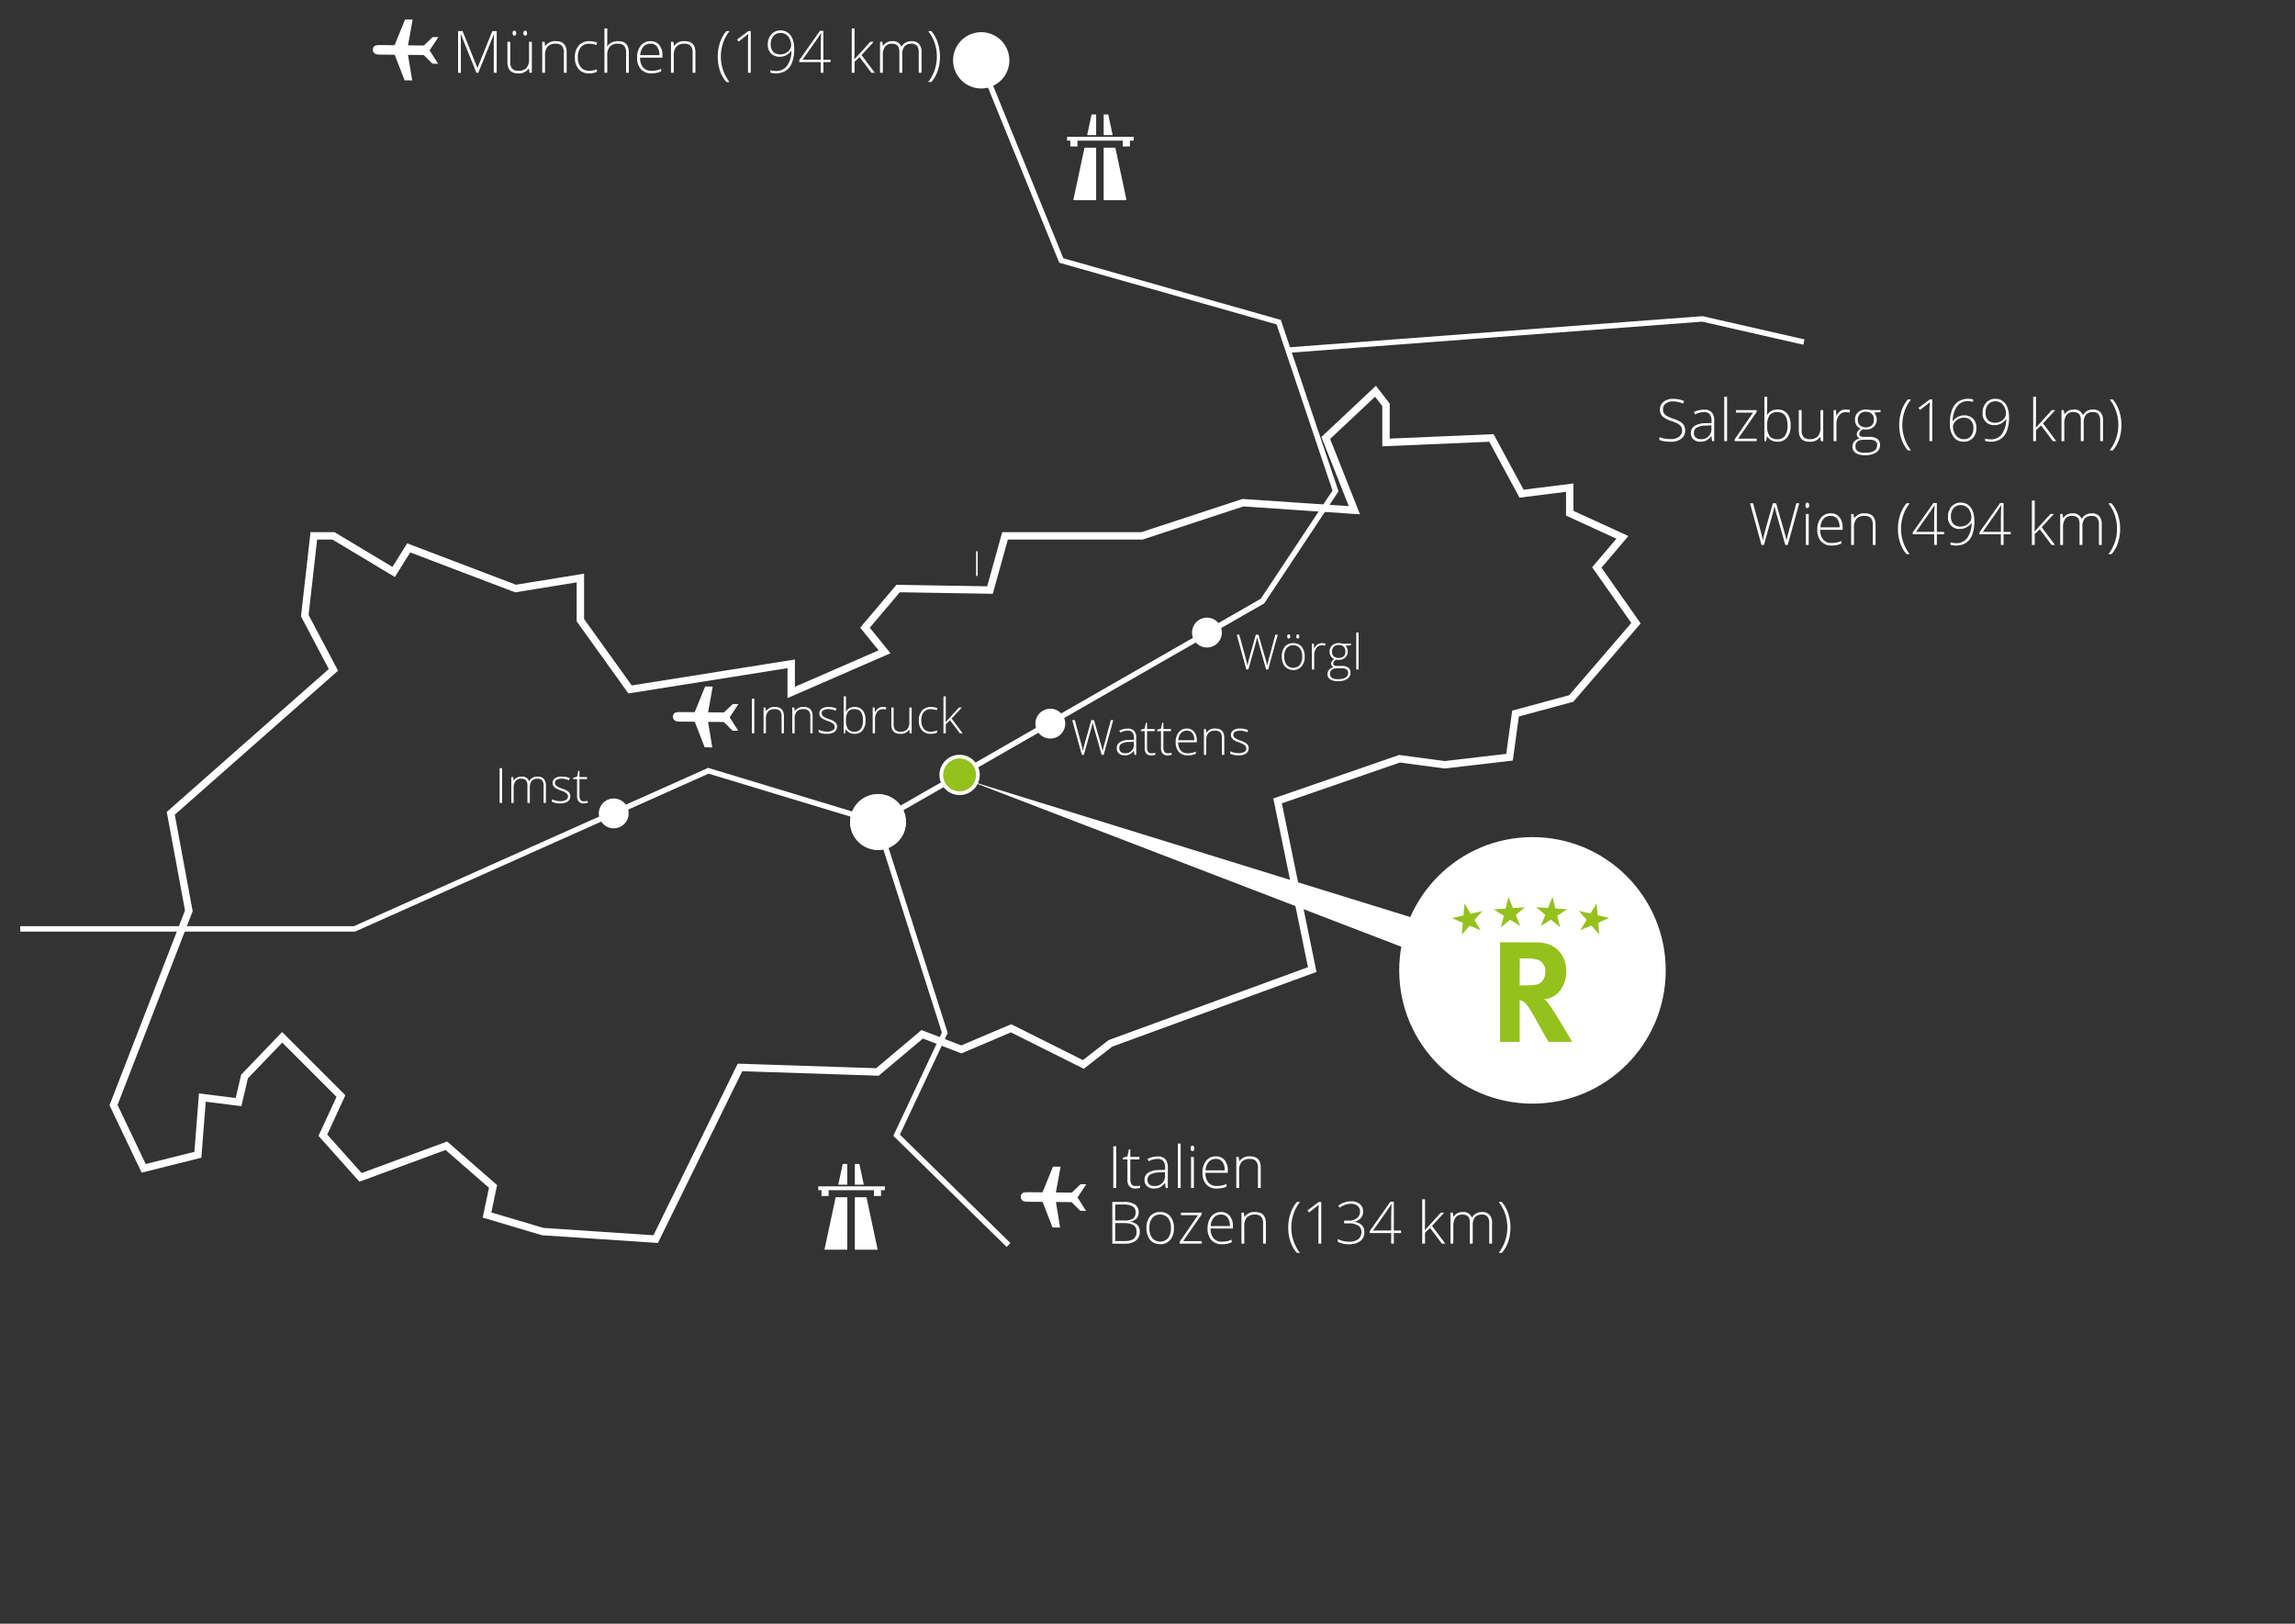 <?xml version="1.0" encoding="UTF-8"?>
<svg xmlns="http://www.w3.org/2000/svg" xmlns:xlink="http://www.w3.org/1999/xlink" id="map_footer" width="620" height="438.63" viewBox="0 0 620 438.63">
  <rect x="0" y="0" width="620" height="438.63" fill="#333333" stroke="none"/>
  <defs>
    <clipPath id="clip-path">
      <rect id="Rechteck_1081" data-name="Rechteck 1081" width="620" height="438.63" fill="none"></rect>
    </clipPath>
  </defs>
  <g id="Gruppe_3134" data-name="Gruppe 3134">
    <g id="Gruppe_3133" data-name="Gruppe 3133" clip-path="url(#clip-path)">
      <path id="Pfad_1618" data-name="Pfad 1618" d="M167.464,12.744a7.6,7.6,0,1,1-7.6-7.6,7.6,7.6,0,0,1,7.6,7.6" transform="translate(105.216 3.554)" fill="#fff"></path>
    </g>
  </g>
  <g id="Gruppe_3136" data-name="Gruppe 3136" transform="translate(30.673 105.696)">
    <g id="Gruppe_3237" data-name="Gruppe 3237">
      <path id="Pfad_1619" data-name="Pfad 1619" d="M26.276,272.426,18.139,255.34,38.48,202.86,33.6,176.518l43.937-38.749-7.73-14.646,2.44-21.562h5.289l16.274,9.764,4.067-6.509L126.762,115.8l17.492-2.846v11.389l13.427,18.714,43.53-6.916v7.731l25.223-10.985-5.289-6.509,8.95-10.579,24.817.408,4.069-14.646H296l27.256-8.95,30.1,2.034-7.73-19.528,13.427-12.612,2.846,3.661V76.338l28.478-1.221,8.137,15.052,13.017-1.627v6.915l14.236,6.512-6.914,8.135,10.579,15.053L411.945,145.5l-15.053,4.067-1.627,11.8-17.5,2.036-12.2-1.627-32.953,11.391,9.358,45.562L287.455,238.66l-7.322,5.7-19.528-9.764-13.423,5.7L236.6,236.219l-12.1,10.173-37.123-1.223L164.6,291.547l-30.512-2.034-15.052-4.474,1.627-7.73-12.612-10.985-23.189,8.543-10.17-11.391,4.88-10.577L63.7,237.032,53.532,247.609,51.9,254.527l-9.764-1.221L40.92,268.764Z" transform="translate(-18.139 -62.505)" fill="none" stroke="#fff" stroke-width="2"></path>
      <g id="Gruppe_3288" data-name="Gruppe 3288" transform="translate(-9.356 8.644)">
        <circle id="Ellipse_113" data-name="Ellipse 113" cx="36" cy="36" r="36" transform="translate(356.683 111.799)" fill="#fff"></circle>
        <g id="logo-reschenhof" transform="translate(370.898 127.949)">
          <path id="Pfad_11" data-name="Pfad 11" d="M45.744,6.055l3.146-.728.28-3.219,1.665,2.769L53.98,4.15,51.865,6.588,53.53,9.358,50.553,8.1l-2.12,2.44.28-3.218Z" transform="translate(-45.744 -0.321)" fill="#94c11c"></path>
          <path id="Pfad_12" data-name="Pfad 12" d="M62.3,3.176l-3.22.231,2.739,1.709-.776,3.136L63.512,6.17l2.745,1.707L65.041,4.884,67.509,2.8l-3.221.232L63.073.04Z" transform="translate(-47.774 -0.006)" fill="#94c11c"></path>
          <path id="Pfad_13" data-name="Pfad 13" d="M77.026,0l-1.2,3-3.22-.215,2.475,2.068-1.2,3,2.737-1.721L79.1,8.2l-.791-3.131,2.73-1.723-3.222-.214Z" transform="translate(-49.835 0)" fill="#94c11c"></path>
          <path id="Pfad_14" data-name="Pfad 14" d="M86.206,4.079l3.142.737,1.673-2.764.271,3.22,3.144.737L91.463,7.262l.27,3.22L89.62,8.035,86.64,9.288l1.672-2.763Z" transform="translate(-51.907 -0.312)" fill="#94c11c"></path>
          <path id="Pfad_1768" data-name="Pfad 1768" d="M0,27.485l10.017.04c4.758,0,7.889,3.171,7.889,7.891,0,4.018-2.668,7.346-5.994,7.423a5.147,5.147,0,0,1,1.122,1.122C14.579,45.9,19.492,54.4,19.492,54.4H13.11c-1.044-1.781-1.469-2.515-2.513-4.41-2.668-4.833-3.521-6.11-4.449-6.574a2.2,2.2,0,0,0-.851-.231V54.4H0Zm5.338,4.368L5.3,39.125H7.116c2.321,0,3.326-.23,4.061-.891a3.658,3.658,0,0,0,1.044-2.7,3.176,3.176,0,0,0-1.933-3.288,9.676,9.676,0,0,0-3.057-.39Z" transform="translate(13.024 -15.227)" fill="#94c11c"></path>
        </g>
      </g>
      <path id="Pfad_1787" data-name="Pfad 1787" d="M351.963,151.623l-121.21-46.566,121.21,37.489Z" fill="#fff"></path>
    </g>
  </g>
  <g id="Gruppe_3138" data-name="Gruppe 3138">
    <g id="Gruppe_3236" data-name="Gruppe 3236">
      <path id="Pfad_1620" data-name="Pfad 1620" d="M3.239,184.582H93.525l95.6-42.716L234.8,155.7,338.841,96.018,234.8,155.7,253,212.653l-13.016,27.665,30.233,29.652" transform="translate(2.238 66.349)" fill="none" stroke="#fff" stroke-width="1.472"></path>
      <path id="Pfad_1621" data-name="Pfad 1621" d="M218.284,162.917l14.235-8.164,19.714-29.738-15.344-45.6L178.149,62.754,157.1,11.019" transform="translate(108.56 7.614)" fill="none" stroke="#fff" stroke-linecap="round" stroke-width="1.472"></path>
      <path id="Pfad_1622" data-name="Pfad 1622" d="M205.788,59.377l111.9-8.43L345.135,57.2" transform="translate(142.201 35.205)" fill="none" stroke="#fff" stroke-width="1.472"></path>
    </g>
  </g>
  <g id="Gruppe_3140" data-name="Gruppe 3140">
    <g id="Gruppe_3244" data-name="Gruppe 3244">
      <path id="Pfad_1623" data-name="Pfad 1623" d="M206.066,110.791h-.539l-2.061-7.244q-.259-.893-.387-1.464-.1.558-.291,1.283t-2.071,7.425h-.551l-2.584-9.39h.688l1.644,6.05c.064.244.125.47.181.678s.1.4.151.583.085.359.122.528.069.34.1.511q.155-.873.654-2.653l1.606-5.7h.725l1.88,6.537q.33,1.131.47,1.825.084-.462.216-.982T208,101.4h.661Z" transform="translate(136.529 70.069)" fill="#fff"></path>
      <path id="Pfad_1624" data-name="Pfad 1624" d="M210.958,107.326a3.946,3.946,0,0,1-.83,2.668,2.86,2.86,0,0,1-2.285.96,2.953,2.953,0,0,1-1.618-.445,2.839,2.839,0,0,1-1.074-1.272,4.644,4.644,0,0,1-.372-1.913,3.928,3.928,0,0,1,.829-2.663,2.855,2.855,0,0,1,2.273-.954,2.8,2.8,0,0,1,2.257.967,3.959,3.959,0,0,1,.82,2.65m-5.511,0a3.556,3.556,0,0,0,.632,2.244,2.387,2.387,0,0,0,3.578,0,3.556,3.556,0,0,0,.632-2.244,3.5,3.5,0,0,0-.639-2.242,2.171,2.171,0,0,0-1.794-.8,2.14,2.14,0,0,0-1.784.793,3.556,3.556,0,0,0-.626,2.246m.791-5.421a.7.7,0,0,1,.1-.423.363.363,0,0,1,.306-.13q.411,0,.411.553t-.411.553c-.271,0-.4-.184-.4-.553m2.445,0a.687.687,0,0,1,.1-.423.356.356,0,0,1,.3-.13q.411,0,.411.553t-.411.553c-.269,0-.4-.184-.4-.553" transform="translate(141.503 70.035)" fill="#fff"></path>
      <path id="Pfad_1625" data-name="Pfad 1625" d="M212.324,102.746a5.529,5.529,0,0,1,.95.09l-.122.61a3.712,3.712,0,0,0-.9-.11,1.761,1.761,0,0,0-1.464.758,3.087,3.087,0,0,0-.572,1.914v3.854h-.636v-6.98h.539l.063,1.258h.047a2.941,2.941,0,0,1,.918-1.082,2.158,2.158,0,0,1,1.18-.311" transform="translate(144.818 70.998)" fill="#fff"></path>
      <path id="Pfad_1626" data-name="Pfad 1626" d="M218.409,102.88v.445l-1.444.09a2.476,2.476,0,0,1,.578,1.579,2.134,2.134,0,0,1-.673,1.635,2.537,2.537,0,0,1-1.8.626,3.95,3.95,0,0,1-.668-.039,1.673,1.673,0,0,0-.578.468.955.955,0,0,0-.2.572.531.531,0,0,0,.255.489,1.715,1.715,0,0,0,.851.154h1.219a2.85,2.85,0,0,1,1.742.458,1.6,1.6,0,0,1,.6,1.36,1.933,1.933,0,0,1-.9,1.7,4.568,4.568,0,0,1-2.553.6,3.506,3.506,0,0,1-2.038-.507,1.629,1.629,0,0,1-.724-1.412,1.679,1.679,0,0,1,.446-1.2,2.314,2.314,0,0,1,1.211-.648,1.239,1.239,0,0,1-.5-.382.921.921,0,0,1-.191-.568,1.5,1.5,0,0,1,.895-1.234,2,2,0,0,1-.952-.786,2.261,2.261,0,0,1-.34-1.229,2.2,2.2,0,0,1,.666-1.679,2.486,2.486,0,0,1,1.794-.632,3.314,3.314,0,0,1,1.065.134Zm-5.651,8.164q0,1.438,2.137,1.439,2.75,0,2.75-1.754a1.011,1.011,0,0,0-.431-.913,2.623,2.623,0,0,0-1.393-.282h-1.143q-1.92,0-1.919,1.51m.533-5.986a1.613,1.613,0,0,0,.492,1.256,2.2,2.2,0,0,0,2.652,0,1.685,1.685,0,0,0,.467-1.283,1.75,1.75,0,0,0-.479-1.339,1.89,1.89,0,0,0-1.339-.446,1.772,1.772,0,0,0-1.314.479,1.8,1.8,0,0,0-.479,1.333" transform="translate(146.55 70.998)" fill="#fff"></path>
      <rect id="Rechteck_1084" data-name="Rechteck 1084" width="0.636" height="9.994" transform="translate(366.392 170.866)" fill="#fff"></rect>
      <rect id="Rechteck_1085" data-name="Rechteck 1085" width="0.654" height="9.39" transform="translate(134.979 207.51)" fill="#fff"></rect>
      <path id="Pfad_1627" data-name="Pfad 1627" d="M90.408,131.175V126.6a2.282,2.282,0,0,0-.4-1.49,1.513,1.513,0,0,0-1.221-.468,1.992,1.992,0,0,0-1.586.59,2.783,2.783,0,0,0-.514,1.857v4.091H86.04V126.4q0-1.765-1.618-1.765a1.9,1.9,0,0,0-1.6.639,3.321,3.321,0,0,0-.5,2.044v3.854h-.636v-6.98h.526l.135.955h.037a2.019,2.019,0,0,1,.824-.8,2.44,2.44,0,0,1,1.174-.286A2.008,2.008,0,0,1,86.5,125.3h.025a2.368,2.368,0,0,1,.917-.918,2.623,2.623,0,0,1,1.307-.321,2.234,2.234,0,0,1,1.713.61,2.761,2.761,0,0,1,.573,1.94v4.566Z" transform="translate(56.446 85.725)" fill="#fff"></path>
      <path id="Pfad_1628" data-name="Pfad 1628" d="M93.139,129.357a1.664,1.664,0,0,1-.712,1.442,3.489,3.489,0,0,1-2.024.5,4.815,4.815,0,0,1-2.222-.431v-.687a4.914,4.914,0,0,0,2.222.526,2.942,2.942,0,0,0,1.571-.343,1.047,1.047,0,0,0,.536-.915,1.117,1.117,0,0,0-.428-.886,4.649,4.649,0,0,0-1.4-.707,7.948,7.948,0,0,1-1.469-.653,2.033,2.033,0,0,1-.639-.616,1.551,1.551,0,0,1-.216-.839,1.433,1.433,0,0,1,.659-1.24,3.206,3.206,0,0,1,1.84-.455,5.513,5.513,0,0,1,2.146.423l-.238.578a5.034,5.034,0,0,0-1.907-.424,2.764,2.764,0,0,0-1.354.282.871.871,0,0,0-.5.785,1.084,1.084,0,0,0,.389.873,5.445,5.445,0,0,0,1.519.734,7.289,7.289,0,0,1,1.375.612,2,2,0,0,1,.646.621,1.507,1.507,0,0,1,.215.815" transform="translate(60.933 85.725)" fill="#fff"></path>
      <path id="Pfad_1629" data-name="Pfad 1629" d="M94.432,131.372a4.718,4.718,0,0,0,1.053-.1v.514a3.37,3.37,0,0,1-1.067.154,1.732,1.732,0,0,1-1.363-.494,2.29,2.29,0,0,1-.441-1.554v-4.508H91.579v-.374l1.035-.289.321-1.579h.328v1.689h2.05v.553h-2.05V129.8a2.01,2.01,0,0,0,.282,1.189,1.024,1.024,0,0,0,.886.386" transform="translate(63.281 85.09)" fill="#fff"></path>
      <rect id="Rechteck_1086" data-name="Rechteck 1086" width="0.423" height="6.663" transform="translate(263.699 148.927)" fill="#fff"></rect>
      <rect id="Rechteck_1087" data-name="Rechteck 1087" width="0.654" height="9.39" transform="translate(203.127 188.718)" fill="#fff"></rect>
      <path id="Pfad_1655" data-name="Pfad 1655" d="M126.855,120.061v-4.529a2.2,2.2,0,0,0-.443-1.53,1.788,1.788,0,0,0-1.375-.479,2.373,2.373,0,0,0-1.833.632,2.973,2.973,0,0,0-.582,2.051v3.854h-.636v-6.98h.539l.122.955h.039a2.625,2.625,0,0,1,2.421-1.091q2.374,0,2.376,2.55v4.566Z" transform="translate(84.294 78.045)" fill="#fff"></path>
      <path id="Pfad_1656" data-name="Pfad 1656" d="M131.443,120.061v-4.529A2.2,2.2,0,0,0,131,114a1.788,1.788,0,0,0-1.375-.479,2.373,2.373,0,0,0-1.833.632,2.973,2.973,0,0,0-.582,2.051v3.854h-.636v-6.98h.539l.122.955h.039a2.625,2.625,0,0,1,2.422-1.091q2.374,0,2.376,2.55v4.566Z" transform="translate(87.464 78.045)" fill="#fff"></path>
      <path id="Pfad_1657" data-name="Pfad 1657" d="M135.75,118.244a1.665,1.665,0,0,1-.714,1.442,3.485,3.485,0,0,1-2.024.5,4.819,4.819,0,0,1-2.222-.431v-.687a4.914,4.914,0,0,0,2.222.526,2.939,2.939,0,0,0,1.571-.343,1.047,1.047,0,0,0,.536-.915,1.115,1.115,0,0,0-.426-.886,4.693,4.693,0,0,0-1.4-.707,7.922,7.922,0,0,1-1.471-.653,2.032,2.032,0,0,1-.639-.616,1.565,1.565,0,0,1-.215-.839,1.43,1.43,0,0,1,.659-1.24,3.2,3.2,0,0,1,1.838-.455,5.507,5.507,0,0,1,2.146.423l-.238.578a5.034,5.034,0,0,0-1.907-.424,2.764,2.764,0,0,0-1.354.282.871.871,0,0,0-.5.785,1.086,1.086,0,0,0,.391.873,5.428,5.428,0,0,0,1.517.734,7.317,7.317,0,0,1,1.376.612,2.011,2.011,0,0,1,.644.621,1.508,1.508,0,0,1,.216.815" transform="translate(90.376 78.046)" fill="#fff"></path>
      <path id="Pfad_1658" data-name="Pfad 1658" d="M137.733,114.12a2.662,2.662,0,0,1,2.205.922,4.212,4.212,0,0,1,.742,2.694,4.116,4.116,0,0,1-.78,2.685,2.691,2.691,0,0,1-2.193.944,2.892,2.892,0,0,1-1.343-.308,2.341,2.341,0,0,1-.944-.874h-.059l-.179,1.053h-.4v-9.992h.636v2.509c0,.379-.01.725-.027,1.042l-.019.546h.046a2.524,2.524,0,0,1,.959-.925,2.864,2.864,0,0,1,1.353-.3m-.014.578a2.072,2.072,0,0,0-1.765.705,3.947,3.947,0,0,0-.533,2.332v.11a3.634,3.634,0,0,0,.555,2.268,2.094,2.094,0,0,0,1.732.687,1.985,1.985,0,0,0,1.72-.8,3.839,3.839,0,0,0,.578-2.276q0-3.026-2.286-3.025" transform="translate(93.138 76.87)" fill="#fff"></path>
      <path id="Pfad_1659" data-name="Pfad 1659" d="M142.164,112.945a5.544,5.544,0,0,1,.95.09l-.122.61a3.738,3.738,0,0,0-.906-.11,1.763,1.763,0,0,0-1.464.758,3.1,3.1,0,0,0-.572,1.914v3.854h-.634v-6.98h.538l.064,1.258h.046a2.957,2.957,0,0,1,.918-1.082,2.168,2.168,0,0,1,1.182-.311" transform="translate(96.337 78.045)" fill="#fff"></path>
      <path id="Pfad_1660" data-name="Pfad 1660" d="M143.027,113.025v4.522a2.208,2.208,0,0,0,.443,1.532,1.8,1.8,0,0,0,1.375.479,2.394,2.394,0,0,0,1.833-.631,2.943,2.943,0,0,0,.587-2.048v-3.854h.629v6.98h-.538l-.117-.962H147.2a2.623,2.623,0,0,1-2.42,1.092q-2.384,0-2.384-2.55v-4.561Z" transform="translate(98.396 78.101)" fill="#fff"></path>
      <path id="Pfad_1661" data-name="Pfad 1661" d="M149.982,120.189a2.99,2.99,0,0,1-2.344-.945,3.8,3.8,0,0,1-.847-2.633,3.867,3.867,0,0,1,.879-2.7,3.094,3.094,0,0,1,2.408-.966,4.852,4.852,0,0,1,1.735.315l-.174.565a5.085,5.085,0,0,0-1.574-.3,2.391,2.391,0,0,0-1.945.791,3.481,3.481,0,0,0-.661,2.285,3.367,3.367,0,0,0,.661,2.212,2.269,2.269,0,0,0,1.85.8,4.548,4.548,0,0,0,1.765-.34v.59a4.009,4.009,0,0,1-1.754.328" transform="translate(101.433 78.045)" fill="#fff"></path>
      <path id="Pfad_1662" data-name="Pfad 1662" d="M151.348,118.174l3.565-3.918h.769l-2.748,2.98,2.986,4h-.764l-2.651-3.526-1.143,1.04v2.486h-.636v-9.994h.636v5.009l-.046,1.921Z" transform="translate(104.152 76.87)" fill="#fff"></path>
    </g>
  </g>
  <g id="Gruppe_3142" data-name="Gruppe 3142">
    <g id="Gruppe_3243" data-name="Gruppe 3243">
      <path id="Pfad_1663" data-name="Pfad 1663" d="M117,119.226l1.131,6.9-2.053-.025-2.68-6.906-4.156-.041q-1.4-.015-1.664-.886a1.412,1.412,0,0,1,.024-.959,1,1,0,0,1,.658-.614,3.453,3.453,0,0,1,1-.115l4.116.032,2.829-6.945,2.051.024L117,116.647l4.282.042,2.383-2.278,1.537.015L122.842,118l2.3,3.626-1.535-.015-2.369-2.344Z" transform="translate(74.29 75.78)" fill="#fff"></path>
    </g>
  </g>
  <g id="Gruppe_3144" data-name="Gruppe 3144">
    <g id="Gruppe_3238" data-name="Gruppe 3238">
      <path id="Pfad_1664" data-name="Pfad 1664" d="M272.066,72.239a2.707,2.707,0,0,1-1.035,2.236,4.3,4.3,0,0,1-2.756.825,8.63,8.63,0,0,1-3.167-.455v-.786a8.032,8.032,0,0,0,3.106.516,3.468,3.468,0,0,0,2.2-.636,2.019,2.019,0,0,0,.815-1.669,1.925,1.925,0,0,0-.271-1.059,2.473,2.473,0,0,0-.879-.768,10.838,10.838,0,0,0-1.787-.747,6.121,6.121,0,0,1-2.386-1.283,2.554,2.554,0,0,1-.658-1.838,2.526,2.526,0,0,1,.991-2.061,3.931,3.931,0,0,1,2.547-.8,7.449,7.449,0,0,1,2.981.6l-.284.678a6.957,6.957,0,0,0-2.684-.585,3.141,3.141,0,0,0-1.987.577,1.893,1.893,0,0,0-.741,1.573,2.063,2.063,0,0,0,.228,1.026,2.107,2.107,0,0,0,.742.719,10.086,10.086,0,0,0,1.774.768,9.461,9.461,0,0,1,1.98.883,2.813,2.813,0,0,1,.967.971,2.648,2.648,0,0,1,.3,1.314" transform="translate(183.191 44.027)" fill="#fff"></path>
      <path id="Pfad_1665" data-name="Pfad 1665" d="M275.869,73.957l-.193-1.326h-.061a3.993,3.993,0,0,1-1.3,1.145,3.464,3.464,0,0,1-1.574.335,2.717,2.717,0,0,1-1.919-.632,2.256,2.256,0,0,1-.687-1.748,2.16,2.16,0,0,1,1.021-1.9,5.55,5.55,0,0,1,2.954-.717l1.6-.046v-.555a2.849,2.849,0,0,0-.487-1.8,1.882,1.882,0,0,0-1.564-.609,5.239,5.239,0,0,0-2.413.648l-.284-.663a6.387,6.387,0,0,1,2.728-.648,2.716,2.716,0,0,1,2.061.717,3.15,3.15,0,0,1,.681,2.236v5.572Zm-3.083-.539a2.668,2.668,0,0,0,2.89-2.9v-.825l-1.464.063a5.552,5.552,0,0,0-2.518.551,1.591,1.591,0,0,0-.751,1.453,1.564,1.564,0,0,0,.482,1.221,1.956,1.956,0,0,0,1.361.436" transform="translate(186.664 45.214)" fill="#fff"></path>
      <rect id="Rechteck_1090" data-name="Rechteck 1090" width="0.763" height="11.991" transform="translate(465.809 107.181)" fill="#fff"></rect>
      <path id="Pfad_1666" data-name="Pfad 1666" d="M283.1,73.9h-5.979v-.485l4.97-7.214H277.48V65.52h5.6v.485l-5,7.214H283.1Z" transform="translate(191.49 45.275)" fill="#fff"></path>
      <path id="Pfad_1667" data-name="Pfad 1667" d="M285.413,66.835a3.2,3.2,0,0,1,2.648,1.106,5.06,5.06,0,0,1,.891,3.233,4.933,4.933,0,0,1-.937,3.221,3.23,3.23,0,0,1-2.633,1.133,3.464,3.464,0,0,1-1.612-.37,2.822,2.822,0,0,1-1.133-1.048h-.069l-.215,1.265h-.479V63.382h.763V66.4q0,.68-.029,1.248l-.024.656h.052a3.053,3.053,0,0,1,1.153-1.109,3.438,3.438,0,0,1,1.622-.355m-.015.693a2.486,2.486,0,0,0-2.119.847,4.718,4.718,0,0,0-.641,2.8v.13a4.357,4.357,0,0,0,.668,2.721,2.511,2.511,0,0,0,2.077.825,2.384,2.384,0,0,0,2.066-.96,4.613,4.613,0,0,0,.693-2.733q0-3.627-2.745-3.629" transform="translate(194.777 43.797)" fill="#fff"></path>
      <path id="Pfad_1668" data-name="Pfad 1668" d="M288.132,65.52v5.425a2.644,2.644,0,0,0,.531,1.838,2.141,2.141,0,0,0,1.649.575,2.88,2.88,0,0,0,2.2-.756,3.533,3.533,0,0,0,.705-2.459V65.52h.754V73.9h-.648l-.139-1.155h-.046a3.15,3.15,0,0,1-2.905,1.309q-2.861,0-2.859-3.059V65.52Z" transform="translate(198.578 45.275)" fill="#fff"></path>
      <path id="Pfad_1669" data-name="Pfad 1669" d="M296.237,65.424a6.515,6.515,0,0,1,1.141.108l-.149.732a4.433,4.433,0,0,0-1.087-.132,2.112,2.112,0,0,0-1.757.91,3.715,3.715,0,0,0-.685,2.3v4.625h-.764V65.586h.648l.079,1.51h.052a3.59,3.59,0,0,1,1.1-1.3,2.6,2.6,0,0,1,1.42-.374" transform="translate(202.42 45.208)" fill="#fff"></path>
      <path id="Pfad_1670" data-name="Pfad 1670" d="M303.536,65.586v.533l-1.735.107a2.959,2.959,0,0,1,.7,1.9,2.559,2.559,0,0,1-.807,1.96,3.033,3.033,0,0,1-2.161.752,4.531,4.531,0,0,1-.8-.047,1.968,1.968,0,0,0-.693.563,1.131,1.131,0,0,0-.24.687.634.634,0,0,0,.3.585,2.069,2.069,0,0,0,1.021.186h1.464a3.4,3.4,0,0,1,2.088.55,1.922,1.922,0,0,1,.725,1.63,2.324,2.324,0,0,1-1.075,2.048,5.5,5.5,0,0,1-3.062.719,4.232,4.232,0,0,1-2.449-.607,1.958,1.958,0,0,1-.866-1.7,2.012,2.012,0,0,1,.534-1.434,2.781,2.781,0,0,1,1.453-.778,1.467,1.467,0,0,1-.6-.46,1.083,1.083,0,0,1-.228-.681,1.794,1.794,0,0,1,1.072-1.48,2.4,2.4,0,0,1-1.141-.944,2.7,2.7,0,0,1-.408-1.476,2.644,2.644,0,0,1,.8-2.014,2.986,2.986,0,0,1,2.153-.761,3.97,3.97,0,0,1,1.28.162Zm-6.783,9.8q0,1.725,2.567,1.727,3.3,0,3.3-2.105a1.217,1.217,0,0,0-.518-1.094,3.157,3.157,0,0,0-1.672-.338h-1.373q-2.3,0-2.3,1.811m.639-7.183a1.928,1.928,0,0,0,.59,1.507,2.64,2.64,0,0,0,3.182.005,2.033,2.033,0,0,0,.56-1.542,2.1,2.1,0,0,0-.573-1.606,2.266,2.266,0,0,0-1.61-.536,2.124,2.124,0,0,0-1.574.575,2.154,2.154,0,0,0-.575,1.6" transform="translate(204.499 45.208)" fill="#fff"></path>
      <path id="Pfad_1671" data-name="Pfad 1671" d="M303.419,70.754a11.926,11.926,0,0,1,.6-3.823,9.5,9.5,0,0,1,1.721-3.12h.873a10.256,10.256,0,0,0-1.75,3.177,11.5,11.5,0,0,0-.609,3.751,11.121,11.121,0,0,0,2.342,6.835h-.856a9.082,9.082,0,0,1-1.725-3.059,11.587,11.587,0,0,1-.594-3.761" transform="translate(209.664 44.094)" fill="#fff"></path>
      <path id="Pfad_1672" data-name="Pfad 1672" d="M310.213,75.078h-.756V66.87q0-1.116.091-2.32c-.074.078-.154.152-.237.225s-.878.7-2.381,1.872l-.44-.548,3.057-2.288h.665Z" transform="translate(211.787 44.094)" fill="#fff"></path>
      <path id="Pfad_1673" data-name="Pfad 1673" d="M311.507,70.35a10.043,10.043,0,0,1,.6-3.7,4.575,4.575,0,0,1,1.7-2.222,5.14,5.14,0,0,1,3.972-.548v.678a3.923,3.923,0,0,0-1.356-.208,3.53,3.53,0,0,0-2.963,1.371,7.024,7.024,0,0,0-1.19,3.992h.1a4.015,4.015,0,0,1,1.341-1.141,3.487,3.487,0,0,1,1.6-.384,3.318,3.318,0,0,1,2.471.9,3.386,3.386,0,0,1,.889,2.489,3.827,3.827,0,0,1-.937,2.724,3.289,3.289,0,0,1-2.523,1A3.209,3.209,0,0,1,312.5,74a5.929,5.929,0,0,1-.991-3.649m3.693,4.277a2.483,2.483,0,0,0,1.965-.793,3.32,3.32,0,0,0,.7-2.266,2.8,2.8,0,0,0-.693-2.019,2.489,2.489,0,0,0-1.889-.725,3.153,3.153,0,0,0-1.459.347,2.884,2.884,0,0,0-1.075.922,2.033,2.033,0,0,0-.4,1.175,3.747,3.747,0,0,0,.382,1.645,3.232,3.232,0,0,0,1.031,1.253,2.432,2.432,0,0,0,1.439.462" transform="translate(215.253 44.021)" fill="#fff"></path>
      <path id="Pfad_1674" data-name="Pfad 1674" d="M323.874,68.661a10.321,10.321,0,0,1-.582,3.715,4.441,4.441,0,0,1-1.7,2.212,4.88,4.88,0,0,1-2.694.717,5.2,5.2,0,0,1-1.48-.2v-.663a4.243,4.243,0,0,0,.8.166,6.242,6.242,0,0,0,.712.059,3.582,3.582,0,0,0,2.985-1.376,6.964,6.964,0,0,0,1.2-4.011h-.093a3.9,3.9,0,0,1-1.341,1.136,3.533,3.533,0,0,1-1.627.4,3.021,3.021,0,0,1-3.314-3.314,3.9,3.9,0,0,1,.959-2.743,3.228,3.228,0,0,1,2.494-1.048,3.3,3.3,0,0,1,1.941.582,3.675,3.675,0,0,1,1.283,1.706,7.144,7.144,0,0,1,.452,2.667M320.2,64.384a2.46,2.46,0,0,0-1.941.82,3.265,3.265,0,0,0-.726,2.247,2.818,2.818,0,0,0,.67,2.034,2.545,2.545,0,0,0,1.919.693,3.119,3.119,0,0,0,1.453-.347,2.871,2.871,0,0,0,1.072-.922,2.025,2.025,0,0,0,.4-1.167,4.023,4.023,0,0,0-.359-1.688,2.935,2.935,0,0,0-1-1.229,2.548,2.548,0,0,0-1.483-.443" transform="translate(218.872 44.021)" fill="#fff"></path>
      <path id="Pfad_1675" data-name="Pfad 1675" d="M325.568,71.7l4.277-4.7h.925l-3.3,3.575,3.583,4.8h-.917l-3.184-4.231-1.371,1.248v2.983h-.763V63.383h.763v6.01l-.052,2.3Z" transform="translate(224.452 43.798)" fill="#fff"></path>
      <path id="Pfad_1676" data-name="Pfad 1676" d="M339.8,73.964v-5.5a2.742,2.742,0,0,0-.477-1.787,1.818,1.818,0,0,0-1.464-.563,2.388,2.388,0,0,0-1.9.71,3.333,3.333,0,0,0-.617,2.227v4.909h-.778V68.238q0-2.121-1.943-2.121a2.29,2.29,0,0,0-1.919.768,4,4,0,0,0-.6,2.455v4.623h-.763V65.586h.632l.161,1.148h.047a2.394,2.394,0,0,1,.986-.967,2.945,2.945,0,0,1,1.41-.343,2.411,2.411,0,0,1,2.543,1.488h.03a2.853,2.853,0,0,1,1.1-1.1,3.169,3.169,0,0,1,1.569-.386,2.692,2.692,0,0,1,2.058.732,3.324,3.324,0,0,1,.685,2.329v5.479Z" transform="translate(227.573 45.208)" fill="#fff"></path>
      <path id="Pfad_1677" data-name="Pfad 1677" d="M340.217,70.754a11.592,11.592,0,0,1-.6,3.776,9.02,9.02,0,0,1-1.721,3.044h-.856a11.112,11.112,0,0,0,2.344-6.835,11.462,11.462,0,0,0-.61-3.757,10.144,10.144,0,0,0-1.749-3.171h.871a9.43,9.43,0,0,1,1.725,3.132,11.96,11.96,0,0,1,.6,3.812" transform="translate(232.886 44.094)" fill="#fff"></path>
      <path id="Pfad_1678" data-name="Pfad 1678" d="M289.763,91.664h-.648l-2.474-8.693q-.309-1.07-.462-1.757-.124.67-.35,1.541t-2.487,8.91h-.661l-3.1-11.267h.825l1.973,7.259c.078.293.149.563.216.813s.127.482.179.7.1.428.147.631.085.408.118.614q.188-1.048.786-3.184l1.928-6.835h.873l2.256,7.846c.264.9.45,1.633.563,2.188.068-.37.152-.763.259-1.179s.9-3.368,2.378-8.856h.793Z" transform="translate(193.192 55.555)" fill="#fff"></path>
      <path id="Pfad_1679" data-name="Pfad 1679" d="M288.441,81.031q0-.738.485-.739a.431.431,0,0,1,.374.193.935.935,0,0,1,.135.546.959.959,0,0,1-.135.548.427.427,0,0,1-.374.2q-.485,0-.485-.749m.871,10.706h-.763V83.359h.763Z" transform="translate(199.314 55.482)" fill="#fff"></path>
      <path id="Pfad_1680" data-name="Pfad 1680" d="M294.2,90.7a3.65,3.65,0,0,1-2.848-1.126,4.52,4.52,0,0,1-1.021-3.152,4.9,4.9,0,0,1,.988-3.21,3.251,3.251,0,0,1,2.658-1.206,2.871,2.871,0,0,1,2.335,1.032,4.269,4.269,0,0,1,.856,2.805v.617H291.13a3.959,3.959,0,0,0,.8,2.636,2.839,2.839,0,0,0,2.263.91,6.933,6.933,0,0,0,1.26-.1,7.627,7.627,0,0,0,1.375-.431v.693a6.057,6.057,0,0,1-1.309.419,7.271,7.271,0,0,1-1.326.113m-.223-8.015a2.5,2.5,0,0,0-1.941.8,3.746,3.746,0,0,0-.856,2.3h5.178a3.658,3.658,0,0,0-.632-2.278,2.086,2.086,0,0,0-1.748-.82" transform="translate(200.618 56.67)" fill="#fff"></path>
      <path id="Pfad_1681" data-name="Pfad 1681" d="M301.58,90.55V85.116a2.647,2.647,0,0,0-.531-1.838,2.154,2.154,0,0,0-1.65-.575,2.849,2.849,0,0,0-2.2.761,3.575,3.575,0,0,0-.7,2.462V90.55h-.763V82.172h.648l.147,1.148h.046a3.147,3.147,0,0,1,2.905-1.311q2.854,0,2.851,3.061V90.55Z" transform="translate(204.356 56.669)" fill="#fff"></path>
      <path id="Pfad_1682" data-name="Pfad 1682" d="M303.213,87.34a11.924,11.924,0,0,1,.6-3.823,9.5,9.5,0,0,1,1.721-3.12h.873a10.255,10.255,0,0,0-1.75,3.177,11.5,11.5,0,0,0-.609,3.751,11.121,11.121,0,0,0,2.342,6.835h-.856a9.082,9.082,0,0,1-1.725-3.059,11.588,11.588,0,0,1-.594-3.761" transform="translate(209.522 55.555)" fill="#fff"></path>
      <path id="Pfad_1683" data-name="Pfad 1683" d="M314.036,88.815h-1.941V91.69h-.725V88.815h-5.8V88.3l5.587-7.938h.933v7.792h1.941Zm-2.667-.663V84.931q0-2.329.108-3.908h-.063q-.152.284-.947,1.449l-3.977,5.68Z" transform="translate(211.153 55.529)" fill="#fff"></path>
      <path id="Pfad_1684" data-name="Pfad 1684" d="M318.34,85.247a10.321,10.321,0,0,1-.582,3.715,4.44,4.44,0,0,1-1.7,2.212,4.88,4.88,0,0,1-2.694.717,5.2,5.2,0,0,1-1.48-.2v-.663a4.241,4.241,0,0,0,.8.166,6.246,6.246,0,0,0,.712.059,3.582,3.582,0,0,0,2.985-1.376,6.963,6.963,0,0,0,1.2-4.011h-.093A3.9,3.9,0,0,1,316.152,87a3.533,3.533,0,0,1-1.627.4,3.021,3.021,0,0,1-3.314-3.314,3.9,3.9,0,0,1,.959-2.743,3.228,3.228,0,0,1,2.494-1.048,3.3,3.3,0,0,1,1.941.582,3.676,3.676,0,0,1,1.283,1.706,7.145,7.145,0,0,1,.451,2.667m-3.676-4.277a2.46,2.46,0,0,0-1.941.82A3.265,3.265,0,0,0,312,84.038a2.818,2.818,0,0,0,.67,2.034,2.545,2.545,0,0,0,1.919.693,3.12,3.12,0,0,0,1.453-.347,2.871,2.871,0,0,0,1.072-.922,2.025,2.025,0,0,0,.4-1.167,4.023,4.023,0,0,0-.359-1.688,2.935,2.935,0,0,0-1-1.229,2.548,2.548,0,0,0-1.483-.443" transform="translate(215.048 55.482)" fill="#fff"></path>
      <path id="Pfad_1685" data-name="Pfad 1685" d="M324.691,88.815h-1.941V91.69h-.725V88.815h-5.8V88.3l5.587-7.938h.933v7.792h1.941Zm-2.667-.663V84.931q0-2.329.108-3.908h-.062q-.152.284-.947,1.449l-3.977,5.68Z" transform="translate(218.516 55.529)" fill="#fff"></path>
      <path id="Pfad_1686" data-name="Pfad 1686" d="M325.362,88.284l4.277-4.7h.925l-3.3,3.575,3.583,4.8h-.917l-3.184-4.231-1.371,1.248V91.96h-.763V79.969h.763v6.01l-.052,2.3Z" transform="translate(224.31 55.259)" fill="#fff"></path>
      <path id="Pfad_1687" data-name="Pfad 1687" d="M339.6,90.55v-5.5a2.742,2.742,0,0,0-.477-1.787,1.818,1.818,0,0,0-1.464-.563,2.388,2.388,0,0,0-1.9.71,3.334,3.334,0,0,0-.617,2.227V90.55h-.778V84.824q0-2.121-1.943-2.121a2.29,2.29,0,0,0-1.919.768,4,4,0,0,0-.6,2.455V90.55h-.763V82.172h.632l.161,1.148h.047a2.4,2.4,0,0,1,.986-.967,2.944,2.944,0,0,1,1.41-.343,2.411,2.411,0,0,1,2.543,1.488h.03a2.854,2.854,0,0,1,1.1-1.1,3.169,3.169,0,0,1,1.569-.386,2.691,2.691,0,0,1,2.058.732,3.324,3.324,0,0,1,.685,2.329V90.55Z" transform="translate(227.431 56.669)" fill="#fff"></path>
      <path id="Pfad_1688" data-name="Pfad 1688" d="M340.011,87.34a11.591,11.591,0,0,1-.6,3.776,9.02,9.02,0,0,1-1.721,3.044h-.856a11.113,11.113,0,0,0,2.344-6.835,11.464,11.464,0,0,0-.61-3.757A10.143,10.143,0,0,0,336.82,80.4h.871a9.43,9.43,0,0,1,1.725,3.132,11.958,11.958,0,0,1,.6,3.812" transform="translate(232.744 55.555)" fill="#fff"></path>
    </g>
  </g>
  <g id="Gruppe_3146" data-name="Gruppe 3146">
    <g id="Gruppe_3242" data-name="Gruppe 3242">
      <path id="Pfad_1689" data-name="Pfad 1689" d="M172.573,195.931l1.131,6.9-2.051-.025-2.682-6.906-4.157-.041q-1.4-.015-1.664-.886a1.411,1.411,0,0,1,.024-.959,1.006,1.006,0,0,1,.658-.614,3.452,3.452,0,0,1,1-.115l4.116.032,2.829-6.945,2.051.024-1.26,6.957,4.282.042,2.383-2.278,1.537.015-2.364,3.57,2.3,3.626-1.535-.015-2.369-2.344Z" transform="translate(112.688 128.784)" fill="#fff"></path>
    </g>
  </g>
  <g id="Gruppe_3148" data-name="Gruppe 3148">
    <g id="Gruppe_3235" data-name="Gruppe 3235">
      <rect id="Rechteck_1093" data-name="Rechteck 1093" width="0.786" height="11.267" transform="translate(300.764 309.655)" fill="#fff"></rect>
      <path id="Pfad_1690" data-name="Pfad 1690" d="M182.806,193.51a5.674,5.674,0,0,0,1.263-.123V194a4.041,4.041,0,0,1-1.278.184,2.083,2.083,0,0,1-1.639-.594,2.754,2.754,0,0,1-.528-1.865v-5.41h-1.241v-.446l1.241-.348.386-1.9h.392v2.028h2.459v.663H181.4v5.3a2.42,2.42,0,0,0,.34,1.426,1.23,1.23,0,0,0,1.064.462" transform="translate(123.954 126.888)" fill="#fff"></path>
      <path id="Pfad_1691" data-name="Pfad 1691" d="M188.577,193.265l-.194-1.326h-.059a3.98,3.98,0,0,1-1.3,1.145,3.454,3.454,0,0,1-1.574.335,2.72,2.72,0,0,1-1.919-.632,2.261,2.261,0,0,1-.685-1.748,2.16,2.16,0,0,1,1.021-1.9,5.544,5.544,0,0,1,2.952-.717l1.6-.046v-.555a2.848,2.848,0,0,0-.487-1.8,1.882,1.882,0,0,0-1.564-.609,5.245,5.245,0,0,0-2.415.648l-.284-.663a6.4,6.4,0,0,1,2.728-.648,2.711,2.711,0,0,1,2.061.717,3.15,3.15,0,0,1,.683,2.236v5.572Zm-3.084-.539a2.666,2.666,0,0,0,2.89-2.9V189l-1.463.063a5.551,5.551,0,0,0-2.518.551,1.587,1.587,0,0,0-.751,1.453,1.564,1.564,0,0,0,.48,1.221,1.96,1.96,0,0,0,1.361.436" transform="translate(126.345 127.657)" fill="#fff"></path>
      <rect id="Rechteck_1094" data-name="Rechteck 1094" width="0.763" height="11.991" transform="translate(318.196 308.931)" fill="#fff"></rect>
      <path id="Pfad_1692" data-name="Pfad 1692" d="M190.217,183.753c0-.492.161-.739.485-.739a.428.428,0,0,1,.372.193.931.931,0,0,1,.137.546.958.958,0,0,1-.137.548.424.424,0,0,1-.372.2c-.325,0-.485-.25-.485-.749m.869,10.706h-.763v-8.377h.763Z" transform="translate(131.441 126.463)" fill="#fff"></path>
      <path id="Pfad_1693" data-name="Pfad 1693" d="M195.973,193.425a3.65,3.65,0,0,1-2.848-1.126,4.52,4.52,0,0,1-1.021-3.152,4.9,4.9,0,0,1,.988-3.21,3.251,3.251,0,0,1,2.658-1.206,2.871,2.871,0,0,1,2.335,1.032,4.269,4.269,0,0,1,.856,2.805v.617h-6.035a3.959,3.959,0,0,0,.8,2.636,2.839,2.839,0,0,0,2.263.91,6.932,6.932,0,0,0,1.26-.1,7.626,7.626,0,0,0,1.375-.431v.693a6.058,6.058,0,0,1-1.309.419,7.27,7.27,0,0,1-1.326.113m-.223-8.015a2.5,2.5,0,0,0-1.941.8,3.746,3.746,0,0,0-.856,2.3h5.178a3.658,3.658,0,0,0-.632-2.278,2.086,2.086,0,0,0-1.749-.82" transform="translate(132.745 127.651)" fill="#fff"></path>
      <path id="Pfad_1694" data-name="Pfad 1694" d="M203.355,193.272v-5.433a2.647,2.647,0,0,0-.531-1.838,2.154,2.154,0,0,0-1.65-.575,2.849,2.849,0,0,0-2.2.761,3.575,3.575,0,0,0-.7,2.462v4.623h-.763v-8.377h.648l.147,1.148h.046a3.147,3.147,0,0,1,2.905-1.311q2.854,0,2.851,3.061v5.479Z" transform="translate(136.482 127.651)" fill="#fff"></path>
      <path id="Pfad_1695" data-name="Pfad 1695" d="M177.7,192.014h3.091a5.287,5.287,0,0,1,3.067.709,2.471,2.471,0,0,1,.977,2.142,2.313,2.313,0,0,1-.6,1.63,2.9,2.9,0,0,1-1.745.837v.046a3.39,3.39,0,0,1,1.984.852,2.485,2.485,0,0,1,.636,1.814,2.916,2.916,0,0,1-1.032,2.4,4.533,4.533,0,0,1-2.929.839H177.7Zm.786,5.017h2.482a3.968,3.968,0,0,0,2.308-.528,1.913,1.913,0,0,0,.72-1.654,1.781,1.781,0,0,0-.813-1.633,4.626,4.626,0,0,0-2.423-.509h-2.274Zm0,.693v4.863h2.651q3.127,0,3.128-2.543,0-2.318-3.3-2.32Z" transform="translate(122.793 132.683)" fill="#fff"></path>
      <path id="Pfad_1696" data-name="Pfad 1696" d="M190.567,197.966a4.75,4.75,0,0,1-.994,3.2,3.43,3.43,0,0,1-2.745,1.152,3.564,3.564,0,0,1-1.941-.531,3.406,3.406,0,0,1-1.287-1.527,5.553,5.553,0,0,1-.446-2.3,4.722,4.722,0,0,1,.993-3.194,3.43,3.43,0,0,1,2.729-1.145,3.365,3.365,0,0,1,2.709,1.16,4.757,4.757,0,0,1,.982,3.179m-6.612,0a4.267,4.267,0,0,0,.758,2.694,2.866,2.866,0,0,0,4.293,0,4.268,4.268,0,0,0,.761-2.694,4.183,4.183,0,0,0-.769-2.689,2.6,2.6,0,0,0-2.153-.957,2.568,2.568,0,0,0-2.139.952,4.245,4.245,0,0,0-.751,2.694" transform="translate(126.56 133.797)" fill="#fff"></path>
      <path id="Pfad_1697" data-name="Pfad 1697" d="M194.434,202.1h-5.979v-.485l4.97-7.214h-4.608v-.678h5.6v.485l-5,7.214h5.017Z" transform="translate(130.223 133.864)" fill="#fff"></path>
      <path id="Pfad_1698" data-name="Pfad 1698" d="M196.794,202.321a3.65,3.65,0,0,1-2.848-1.126,4.52,4.52,0,0,1-1.021-3.152,4.9,4.9,0,0,1,.988-3.21,3.251,3.251,0,0,1,2.658-1.206,2.871,2.871,0,0,1,2.335,1.032,4.269,4.269,0,0,1,.856,2.805v.617h-6.035a3.959,3.959,0,0,0,.8,2.636,2.839,2.839,0,0,0,2.263.91,6.933,6.933,0,0,0,1.26-.1,7.628,7.628,0,0,0,1.375-.431v.693a6.055,6.055,0,0,1-1.309.419,7.268,7.268,0,0,1-1.326.113m-.223-8.015a2.5,2.5,0,0,0-1.941.8,3.746,3.746,0,0,0-.856,2.3h5.178a3.658,3.658,0,0,0-.632-2.278,2.086,2.086,0,0,0-1.749-.82" transform="translate(133.312 133.798)" fill="#fff"></path>
      <path id="Pfad_1699" data-name="Pfad 1699" d="M204.176,202.167v-5.433a2.647,2.647,0,0,0-.531-1.838,2.154,2.154,0,0,0-1.65-.575,2.849,2.849,0,0,0-2.2.761,3.575,3.575,0,0,0-.7,2.462v4.623h-.763v-8.377h.648l.147,1.148h.046a3.147,3.147,0,0,1,2.905-1.311q2.854,0,2.851,3.061v5.479Z" transform="translate(137.05 133.797)" fill="#fff"></path>
      <path id="Pfad_1700" data-name="Pfad 1700" d="M205.809,198.958a11.925,11.925,0,0,1,.6-3.823,9.5,9.5,0,0,1,1.721-3.12H209a10.257,10.257,0,0,0-1.75,3.177,11.5,11.5,0,0,0-.609,3.751,11.121,11.121,0,0,0,2.342,6.835h-.856a9.083,9.083,0,0,1-1.725-3.059,11.587,11.587,0,0,1-.594-3.761" transform="translate(142.215 132.683)" fill="#fff"></path>
      <path id="Pfad_1701" data-name="Pfad 1701" d="M212.6,203.281h-.756v-8.208q0-1.116.091-2.32c-.074.078-.154.152-.237.225s-.878.695-2.381,1.872l-.44-.548,3.057-2.288h.665Z" transform="translate(144.338 132.683)" fill="#fff"></path>
      <path id="Pfad_1702" data-name="Pfad 1702" d="M220.552,194.732a2.507,2.507,0,0,1-.661,1.764,3.039,3.039,0,0,1-1.769.918v.046a3.475,3.475,0,0,1,2.066.864,2.492,2.492,0,0,1,.709,1.865,2.959,2.959,0,0,1-1.075,2.447,4.817,4.817,0,0,1-3.093.867,6.61,6.61,0,0,1-3-.641V202.1a6.213,6.213,0,0,0,1.453.531,6.411,6.411,0,0,0,1.513.193,4.013,4.013,0,0,0,2.559-.69,2.352,2.352,0,0,0,.856-1.945,1.964,1.964,0,0,0-.874-1.72,4.542,4.542,0,0,0-2.57-.6h-1.219v-.741h1.234a3.422,3.422,0,0,0,2.224-.666,2.2,2.2,0,0,0,.822-1.808,1.878,1.878,0,0,0-.666-1.507,2.612,2.612,0,0,0-1.745-.565,4.789,4.789,0,0,0-1.535.233,7.069,7.069,0,0,0-1.557.807l-.377-.517a5.03,5.03,0,0,1,1.579-.867,5.709,5.709,0,0,1,1.872-.32,3.564,3.564,0,0,1,2.406.736,2.609,2.609,0,0,1,.849,2.078" transform="translate(147.688 132.616)" fill="#fff"></path>
      <path id="Pfad_1703" data-name="Pfad 1703" d="M227.287,200.432h-1.941v2.875h-.725v-2.875h-5.8v-.517l5.587-7.938h.933v7.792h1.941Zm-2.667-.663v-3.221q0-2.329.108-3.908h-.063q-.152.284-.947,1.449l-3.977,5.68Z" transform="translate(151.209 132.657)" fill="#fff"></path>
      <path id="Pfad_1704" data-name="Pfad 1704" d="M227.959,199.9l4.277-4.7h.925l-3.3,3.575,3.583,4.8h-.917l-3.184-4.231-1.371,1.248v2.983h-.763V191.586h.763v6.01l-.052,2.3Z" transform="translate(157.004 132.387)" fill="#fff"></path>
      <path id="Pfad_1705" data-name="Pfad 1705" d="M242.194,202.167v-5.5a2.742,2.742,0,0,0-.477-1.787,1.818,1.818,0,0,0-1.464-.563,2.388,2.388,0,0,0-1.9.71,3.333,3.333,0,0,0-.617,2.227v4.909h-.778v-5.726q0-2.121-1.943-2.121a2.291,2.291,0,0,0-1.919.768,4.005,4.005,0,0,0-.6,2.455v4.623h-.763v-8.377h.632l.161,1.148h.047a2.394,2.394,0,0,1,.986-.967,2.944,2.944,0,0,1,1.41-.343,2.411,2.411,0,0,1,2.543,1.488h.03a2.853,2.853,0,0,1,1.1-1.1,3.169,3.169,0,0,1,1.569-.386,2.691,2.691,0,0,1,2.058.732,3.324,3.324,0,0,1,.685,2.329v5.479Z" transform="translate(160.125 133.797)" fill="#fff"></path>
      <path id="Pfad_1706" data-name="Pfad 1706" d="M242.607,198.958a11.592,11.592,0,0,1-.6,3.776,9.022,9.022,0,0,1-1.721,3.044h-.856a11.112,11.112,0,0,0,2.344-6.835,11.464,11.464,0,0,0-.61-3.757,10.143,10.143,0,0,0-1.749-3.171h.871a9.431,9.431,0,0,1,1.725,3.132,11.957,11.957,0,0,1,.6,3.812" transform="translate(165.438 132.683)" fill="#fff"></path>
      <path id="Pfad_1707" data-name="Pfad 1707" d="M78.138,16.232l-4.2-10.4h-.063q.063.956.063,1.958v8.447h-.756V4.965H74.4l3.991,9.911h.047l3.992-9.911h1.185V16.232h-.793V7.693q0-.893.093-1.85h-.063l-4.216,10.39Z" transform="translate(50.569 3.431)" fill="#fff"></path>
      <path id="Pfad_1708" data-name="Pfad 1708" d="M81.823,7.895v5.426a2.655,2.655,0,0,0,.531,1.838,2.151,2.151,0,0,0,1.65.575,2.878,2.878,0,0,0,2.2-.756,3.536,3.536,0,0,0,.705-2.459V7.895h.754v8.379h-.648l-.139-1.157h-.046a3.145,3.145,0,0,1-2.905,1.311q-2.859,0-2.859-3.061V7.895Zm.632-2.327a.845.845,0,0,1,.118-.509.44.44,0,0,1,.367-.154q.492,0,.492.663c0,.443-.164.663-.492.663s-.485-.22-.485-.663m2.936,0a.832.832,0,0,1,.12-.509.436.436,0,0,1,.365-.154c.328,0,.494.222.494.663s-.166.663-.494.663-.485-.22-.485-.663" transform="translate(56.018 3.389)" fill="#fff"></path>
      <path id="Pfad_1709" data-name="Pfad 1709" d="M92.469,15.118V9.684a2.655,2.655,0,0,0-.531-1.838,2.154,2.154,0,0,0-1.65-.575,2.852,2.852,0,0,0-2.2.761,3.576,3.576,0,0,0-.7,2.462v4.623h-.764V6.74h.648l.147,1.148h.046a3.147,3.147,0,0,1,2.905-1.311q2.851,0,2.851,3.061v5.479Z" transform="translate(59.86 4.545)" fill="#fff"></path>
      <path id="Pfad_1710" data-name="Pfad 1710" d="M95.676,15.271a3.593,3.593,0,0,1-2.814-1.133,4.566,4.566,0,0,1-1.016-3.16A4.64,4.64,0,0,1,92.9,7.738a3.708,3.708,0,0,1,2.89-1.16,5.808,5.808,0,0,1,2.082.379l-.208.676a6.105,6.105,0,0,0-1.889-.362,2.868,2.868,0,0,0-2.335.952,4.173,4.173,0,0,0-.795,2.739,4.043,4.043,0,0,0,.795,2.655,2.725,2.725,0,0,0,2.22.96,5.451,5.451,0,0,0,2.119-.409v.71a4.828,4.828,0,0,1-2.1.392" transform="translate(63.466 4.545)" fill="#fff"></path>
      <path id="Pfad_1711" data-name="Pfad 1711" d="M102.409,16.528V11.095a2.655,2.655,0,0,0-.531-1.838,2.154,2.154,0,0,0-1.65-.575,2.852,2.852,0,0,0-2.2.761,3.575,3.575,0,0,0-.7,2.462v4.623h-.764V4.537h.764V8.352l-.039,1.07h.052a2.817,2.817,0,0,1,1.189-1.094,4.136,4.136,0,0,1,1.779-.34q2.851,0,2.851,3.061v5.479Z" transform="translate(66.728 3.135)" fill="#fff"></path>
      <path id="Pfad_1712" data-name="Pfad 1712" d="M105.654,15.271a3.65,3.65,0,0,1-2.848-1.126,4.52,4.52,0,0,1-1.021-3.152,4.923,4.923,0,0,1,.986-3.21,3.254,3.254,0,0,1,2.66-1.206,2.873,2.873,0,0,1,2.335,1.032,4.269,4.269,0,0,1,.856,2.805v.617h-6.035a3.968,3.968,0,0,0,.8,2.636,2.841,2.841,0,0,0,2.263.91,6.919,6.919,0,0,0,1.26-.1,7.669,7.669,0,0,0,1.375-.431v.693a6.056,6.056,0,0,1-1.309.419,7.284,7.284,0,0,1-1.326.113m-.223-8.015a2.51,2.51,0,0,0-1.943.8,3.766,3.766,0,0,0-.856,2.3h5.18a3.647,3.647,0,0,0-.632-2.278,2.086,2.086,0,0,0-1.748-.82" transform="translate(70.334 4.545)" fill="#fff"></path>
      <path id="Pfad_1713" data-name="Pfad 1713" d="M113.037,15.118V9.684a2.655,2.655,0,0,0-.531-1.838,2.154,2.154,0,0,0-1.65-.575,2.852,2.852,0,0,0-2.2.761,3.575,3.575,0,0,0-.7,2.462v4.623H107.2V6.74h.648l.147,1.148h.046a3.147,3.147,0,0,1,2.905-1.311q2.851,0,2.851,3.061v5.479Z" transform="translate(74.072 4.545)" fill="#fff"></path>
      <path id="Pfad_1714" data-name="Pfad 1714" d="M114.669,11.908a11.925,11.925,0,0,1,.6-3.823,9.47,9.47,0,0,1,1.721-3.12h.871a10.219,10.219,0,0,0-1.748,3.177,11.452,11.452,0,0,0-.61,3.751,11.112,11.112,0,0,0,2.344,6.835h-.856a9.058,9.058,0,0,1-1.727-3.059,11.633,11.633,0,0,1-.594-3.761" transform="translate(79.237 3.431)" fill="#fff"></path>
      <path id="Pfad_1715" data-name="Pfad 1715" d="M121.465,16.232h-.756V8.024q0-1.116.093-2.32c-.076.078-.157.152-.238.225s-.876.7-2.383,1.872l-.44-.548L120.8,4.965h.663Z" transform="translate(81.36 3.431)" fill="#fff"></path>
      <path id="Pfad_1716" data-name="Pfad 1716" d="M129.8,9.815a10.321,10.321,0,0,1-.582,3.715,4.45,4.45,0,0,1-1.7,2.212,4.88,4.88,0,0,1-2.694.717,5.2,5.2,0,0,1-1.48-.2v-.663a4.3,4.3,0,0,0,.8.166,6.248,6.248,0,0,0,.712.059,3.576,3.576,0,0,0,2.983-1.376,6.951,6.951,0,0,0,1.2-4.011h-.093a3.871,3.871,0,0,1-1.341,1.136,3.522,3.522,0,0,1-1.625.4,3.327,3.327,0,0,1-2.44-.862,3.293,3.293,0,0,1-.874-2.452,3.9,3.9,0,0,1,.959-2.743,3.228,3.228,0,0,1,2.494-1.048,3.3,3.3,0,0,1,1.941.582,3.675,3.675,0,0,1,1.283,1.706,7.145,7.145,0,0,1,.452,2.667m-3.676-4.277a2.467,2.467,0,0,0-1.943.82,3.282,3.282,0,0,0-.724,2.247,2.818,2.818,0,0,0,.67,2.034,2.545,2.545,0,0,0,1.919.693,3.124,3.124,0,0,0,1.453-.347,2.858,2.858,0,0,0,1.072-.922,2.037,2.037,0,0,0,.4-1.167,4.025,4.025,0,0,0-.359-1.688,2.935,2.935,0,0,0-1-1.229,2.545,2.545,0,0,0-1.483-.443" transform="translate(84.764 3.358)" fill="#fff"></path>
      <path id="Pfad_1717" data-name="Pfad 1717" d="M136.148,13.383h-1.941v2.875h-.725V13.383h-5.8v-.517l5.587-7.938h.933V12.72h1.941Zm-2.667-.663V9.5q0-2.329.108-3.908h-.063q-.152.284-.947,1.449L128.6,12.72Z" transform="translate(88.232 3.405)" fill="#fff"></path>
      <path id="Pfad_1718" data-name="Pfad 1718" d="M136.819,12.852l4.277-4.7h.925l-3.3,3.575,3.583,4.8h-.917L138.206,12.3l-1.371,1.248v2.983h-.763V4.537h.763v6.01l-.054,2.3Z" transform="translate(94.026 3.135)" fill="#fff"></path>
      <path id="Pfad_1719" data-name="Pfad 1719" d="M151.054,15.118v-5.5a2.732,2.732,0,0,0-.479-1.787,1.812,1.812,0,0,0-1.463-.563,2.388,2.388,0,0,0-1.9.71,3.343,3.343,0,0,0-.617,2.227v4.909h-.778V9.392q0-2.121-1.943-2.121a2.287,2.287,0,0,0-1.918.768,3.981,3.981,0,0,0-.6,2.455v4.623h-.763V6.74h.632l.161,1.148h.047a2.394,2.394,0,0,1,.986-.967,2.939,2.939,0,0,1,1.41-.343,2.411,2.411,0,0,1,2.543,1.488h.03a2.846,2.846,0,0,1,1.1-1.1,3.154,3.154,0,0,1,1.568-.386,2.692,2.692,0,0,1,2.058.732,3.324,3.324,0,0,1,.687,2.329v5.479Z" transform="translate(97.147 4.545)" fill="#fff"></path>
      <path id="Pfad_1720" data-name="Pfad 1720" d="M151.468,11.908a11.59,11.59,0,0,1-.6,3.776,8.993,8.993,0,0,1-1.721,3.044h-.856a11.112,11.112,0,0,0,2.344-6.835,11.464,11.464,0,0,0-.61-3.757,10.109,10.109,0,0,0-1.749-3.171h.871A9.435,9.435,0,0,1,150.874,8.1a12.006,12.006,0,0,1,.594,3.812" transform="translate(102.46 3.431)" fill="#fff"></path>
    </g>
  </g>
  <g id="Gruppe_3150" data-name="Gruppe 3150">
    <g id="Gruppe_3239" data-name="Gruppe 3239">
      <path id="Pfad_1721" data-name="Pfad 1721" d="M69.064,12.674l1.131,6.9-2.053-.025L65.46,12.642,61.305,12.6q-1.4-.015-1.664-.886a1.412,1.412,0,0,1,.024-.959,1,1,0,0,1,.658-.614,3.453,3.453,0,0,1,1-.115l4.116.032,2.829-6.945,2.051.024L69.064,10.1l4.282.042L75.728,7.86l1.537.015L74.9,11.445l2.3,3.626-1.537-.015L73.3,12.711Z" transform="translate(41.163 2.152)" fill="#fff"></path>
      <path id="Pfad_1722" data-name="Pfad 1722" d="M140.6,185.942h1.236l1.19,5.6H140.6Zm-3.269,0h1.234v5.6h-2.425Zm1.234,23.172H132.4l3.027-14.182h3.147Zm2.034,0V194.931h3.154l3.02,14.182Zm8.1-16.081h-1.02V194.6h-1.921v-1.568H133.524V194.6H131.6v-1.568h-.871v-1.043h17.982Z" transform="translate(90.332 128.487)" fill="#fff"></path>
      <path id="Pfad_1723" data-name="Pfad 1723" d="M180.359,18.279h1.236l1.191,5.6h-2.427Zm-3.269,0h1.234v5.6H175.9Zm1.234,23.172h-6.174l3.027-14.182h3.147Zm2.034,0V27.268h3.154l3.02,14.182Zm8.1-16.081h-1.02v1.568h-1.921V25.369H173.279v1.568h-1.928V25.369h-.871V24.326h17.982Z" transform="translate(117.802 12.631)" fill="#fff"></path>
    </g>
  </g>
  <g id="Gruppe_3152" data-name="Gruppe 3152">
    <g id="Gruppe_3240" data-name="Gruppe 3240">
      <path id="Pfad_1724" data-name="Pfad 1724" d="M179.784,124.433h-.539l-2.061-7.244q-.259-.893-.386-1.464c-.069.372-.166.8-.293,1.283s-.817,2.959-2.072,7.425h-.551l-2.582-9.39h.687l1.644,6.05c.064.243.125.47.181.678s.1.4.15.583.085.358.122.528.069.34.1.511q.155-.873.654-2.653l1.606-5.7h.725l1.882,6.537q.327,1.131.468,1.825.084-.462.215-.982t1.982-7.38h.661Z" transform="translate(118.369 79.495)" fill="#fff"></path>
      <path id="Pfad_1725" data-name="Pfad 1725" d="M183.195,123.5l-.161-1.106h-.051a3.317,3.317,0,0,1-1.082.954,2.874,2.874,0,0,1-1.314.281,2.266,2.266,0,0,1-1.6-.528,1.879,1.879,0,0,1-.573-1.458,1.8,1.8,0,0,1,.852-1.586,4.627,4.627,0,0,1,2.462-.6l1.329-.039v-.462a2.369,2.369,0,0,0-.4-1.5,1.567,1.567,0,0,0-1.3-.507,4.357,4.357,0,0,0-2.011.539l-.237-.553a5.308,5.308,0,0,1,2.273-.539,2.27,2.27,0,0,1,1.718.6,2.621,2.621,0,0,1,.568,1.863V123.5Zm-2.569-.45a2.224,2.224,0,0,0,2.408-2.415v-.687l-1.219.051a4.627,4.627,0,0,0-2.1.458,1.327,1.327,0,0,0-.626,1.211,1.3,1.3,0,0,0,.4,1.018,1.629,1.629,0,0,0,1.133.364" transform="translate(123.286 80.43)" fill="#fff"></path>
      <path id="Pfad_1726" data-name="Pfad 1726" d="M185.113,123.7a4.728,4.728,0,0,0,1.053-.1v.514a3.378,3.378,0,0,1-1.067.154,1.724,1.724,0,0,1-1.363-.494,2.28,2.28,0,0,1-.441-1.554v-4.508H182.26v-.374l1.035-.289.321-1.579h.328v1.689h2.048v.553h-2.048v4.417a2.011,2.011,0,0,0,.281,1.189,1.028,1.028,0,0,0,.888.386" transform="translate(125.942 79.79)" fill="#fff"></path>
      <path id="Pfad_1727" data-name="Pfad 1727" d="M187.718,123.7a4.728,4.728,0,0,0,1.053-.1v.514a3.37,3.37,0,0,1-1.067.154,1.729,1.729,0,0,1-1.363-.494,2.289,2.289,0,0,1-.441-1.554v-4.508h-1.035v-.374l1.035-.289.321-1.579h.328v1.689h2.05v.553h-2.05v4.417a2.01,2.01,0,0,0,.282,1.189,1.024,1.024,0,0,0,.886.386" transform="translate(127.743 79.79)" fill="#fff"></path>
      <path id="Pfad_1728" data-name="Pfad 1728" d="M191.051,123.632a3.048,3.048,0,0,1-2.372-.937,3.776,3.776,0,0,1-.851-2.628,4.1,4.1,0,0,1,.822-2.675,2.714,2.714,0,0,1,2.215-1,2.39,2.39,0,0,1,1.946.861,3.542,3.542,0,0,1,.712,2.337v.514H188.5a3.3,3.3,0,0,0,.671,2.2,2.358,2.358,0,0,0,1.884.758,5.824,5.824,0,0,0,1.05-.083,6.343,6.343,0,0,0,1.147-.36v.578a5.144,5.144,0,0,1-1.091.35,6.023,6.023,0,0,1-1.106.093m-.186-6.679a2.094,2.094,0,0,0-1.618.665,3.135,3.135,0,0,0-.712,1.918h4.315a3.035,3.035,0,0,0-.528-1.9,1.735,1.735,0,0,0-1.458-.685" transform="translate(129.79 80.425)" fill="#fff"></path>
      <path id="Pfad_1729" data-name="Pfad 1729" d="M197.205,123.5v-4.529a2.2,2.2,0,0,0-.445-1.53,1.782,1.782,0,0,0-1.373-.479,2.373,2.373,0,0,0-1.833.632,2.973,2.973,0,0,0-.582,2.051V123.5h-.636v-6.98h.539l.122.955h.039a2.625,2.625,0,0,1,2.422-1.091q2.374,0,2.376,2.55V123.5Z" transform="translate(132.906 80.425)" fill="#fff"></path>
      <path id="Pfad_1730" data-name="Pfad 1730" d="M201.51,121.686a1.661,1.661,0,0,1-.714,1.442,3.476,3.476,0,0,1-2.022.5,4.819,4.819,0,0,1-2.222-.431v-.687a4.914,4.914,0,0,0,2.222.526,2.939,2.939,0,0,0,1.571-.343,1.047,1.047,0,0,0,.536-.915,1.112,1.112,0,0,0-.428-.886,4.637,4.637,0,0,0-1.4-.707,7.923,7.923,0,0,1-1.471-.653,2.032,2.032,0,0,1-.639-.616,1.55,1.55,0,0,1-.215-.839,1.436,1.436,0,0,1,.658-1.24,3.206,3.206,0,0,1,1.84-.455,5.513,5.513,0,0,1,2.146.423l-.238.578a5.034,5.034,0,0,0-1.907-.424,2.769,2.769,0,0,0-1.355.282.869.869,0,0,0-.5.785,1.083,1.083,0,0,0,.387.873,5.436,5.436,0,0,0,1.52.734,7.316,7.316,0,0,1,1.373.612,2,2,0,0,1,.646.621,1.507,1.507,0,0,1,.215.815" transform="translate(135.818 80.425)" fill="#fff"></path>
    </g>
  </g>
  <g id="Gruppe_3154" data-name="Gruppe 3154">
    <g id="Gruppe_3241" data-name="Gruppe 3241">
      <path id="Pfad_1731" data-name="Pfad 1731" d="M197.794,102.5a3.529,3.529,0,1,1-3.529-3.529,3.528,3.528,0,0,1,3.529,3.529" transform="translate(131.799 68.387)" fill="#fff" stroke="#fff" stroke-width="1"></path>
      <path id="Pfad_1732" data-name="Pfad 1732" d="M172.77,117.045a3.53,3.53,0,1,1-3.529-3.529,3.528,3.528,0,0,1,3.529,3.529" transform="translate(114.506 78.44)" fill="#fff" stroke="#fff" stroke-width="1"></path>
      <path id="Pfad_1733" data-name="Pfad 1733" d="M150.216,134.206a7.057,7.057,0,1,1-7.058-7.058,7.059,7.059,0,0,1,7.058,7.058" transform="translate(94.046 87.86)" fill="#fff" stroke="#fff" stroke-width="1"></path>
      <path id="Pfad_1734" data-name="Pfad 1734" d="M150.216,134.206a7.057,7.057,0,1,1-7.058-7.058A7.059,7.059,0,0,1,150.216,134.206Z" transform="translate(94.046 87.86)" fill="#fff" stroke="#fff" stroke-width="0.883"></path>
      <path id="Pfad_1735" data-name="Pfad 1735" d="M103.019,131.386a3.529,3.529,0,1,1-3.529-3.529,3.528,3.528,0,0,1,3.529,3.529" transform="translate(66.309 88.35)" fill="#fff" stroke="#fff" stroke-width="1"></path>
      <path id="Pfad_1736" data-name="Pfad 1736" d="M160.265,125.814a4.94,4.94,0,1,1-4.939-4.939,4.94,4.94,0,0,1,4.939,4.939" transform="translate(103.916 83.525)" fill="#94c11c" stroke="#fff" stroke-width="1"></path>
    </g>
  </g>
</svg>
